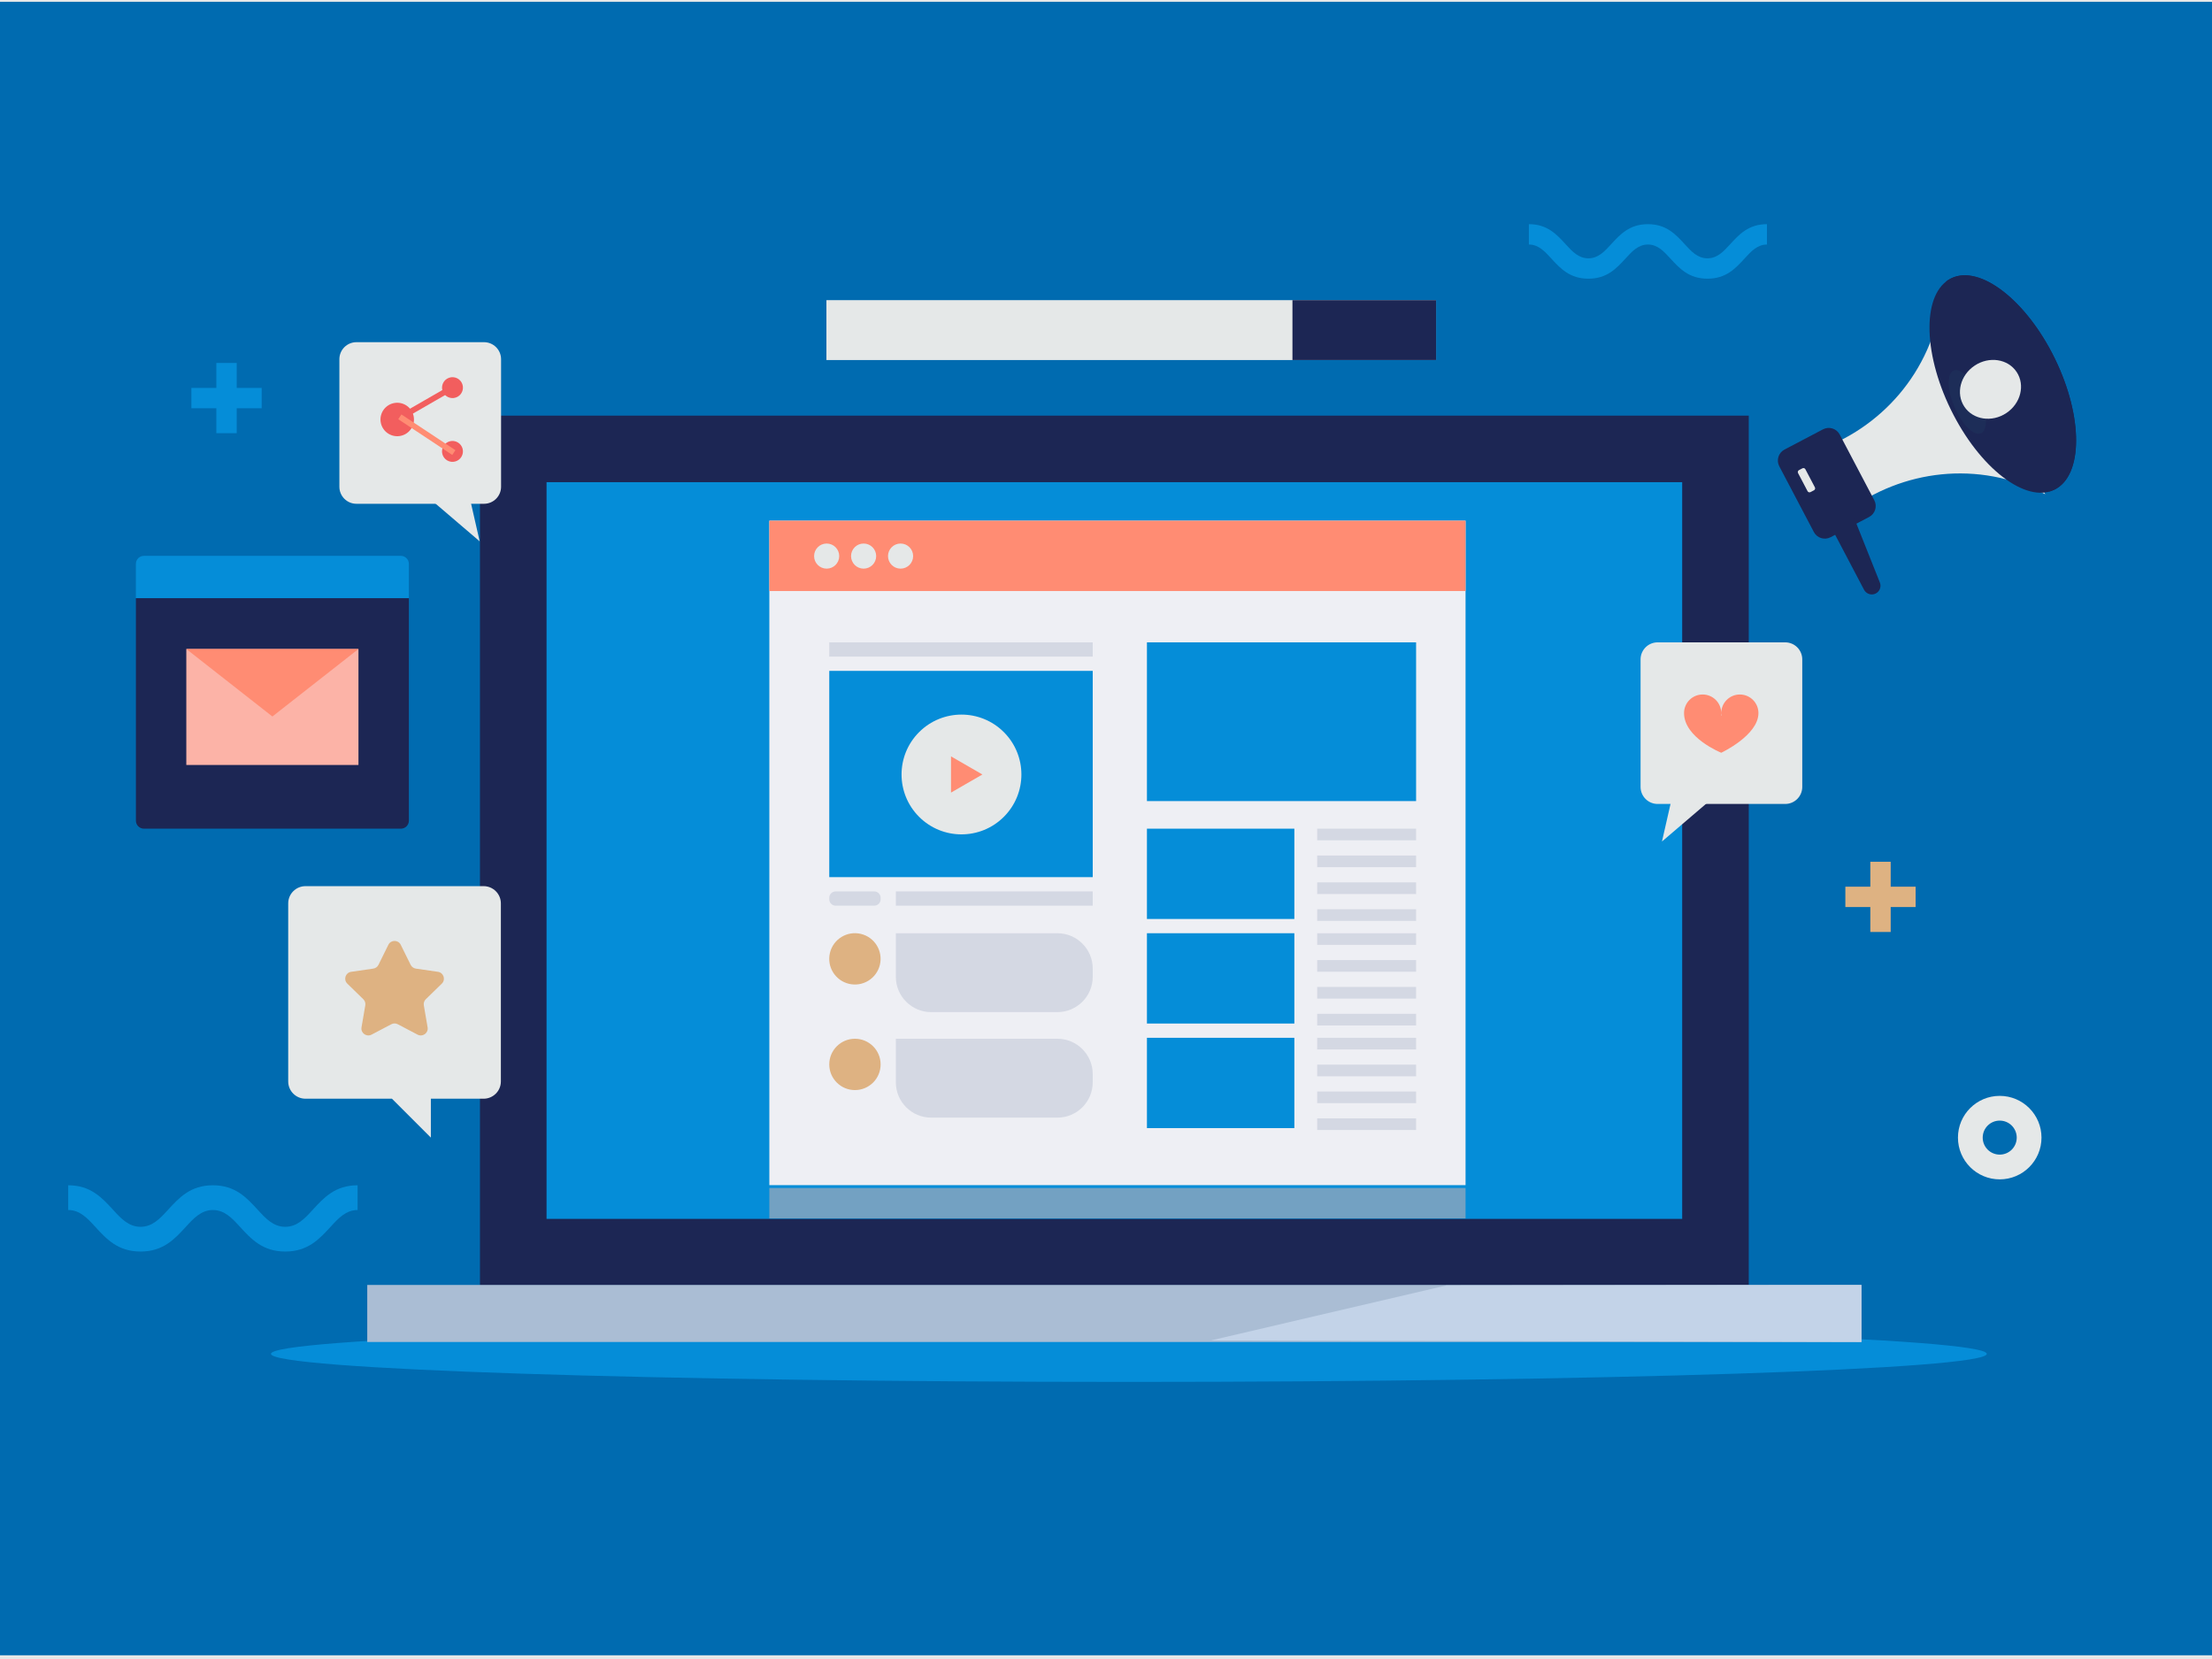 <?xml version="1.0" encoding="UTF-8"?> <svg xmlns="http://www.w3.org/2000/svg" width="1200" height="900" viewBox="0 0 1200 900" fill="none"><g clip-path="url(#clip0_1211_25)"><rect width="1200" height="900" fill="#E5E8E8"></rect><g clip-path="url(#clip1_1211_25)"><path d="M1318 1H-118V898H1318V1Z" fill="#006BB0"></path><path d="M612.405 749.678C869.442 749.678 1077.81 742.866 1077.81 734.464C1077.81 726.063 869.442 719.251 612.405 719.251C355.367 719.251 146.997 726.063 146.997 734.464C146.997 742.866 355.367 749.678 612.405 749.678Z" fill="#058DD8"></path><path d="M948.694 225.482H260.38V697.337H948.694V225.482Z" fill="#1C2654"></path><path d="M912.573 661.236V261.577L296.501 261.577V661.236H912.573Z" fill="#058DD8"></path><path d="M1009.83 697.078H199.234V728.017H1009.83V697.078Z" fill="#AABDD4"></path><path d="M795.059 282.465H417.363V642.932H795.059V282.465Z" fill="#EEEFF4"></path><path d="M795.059 644.477H417.363V660.977H795.059V644.477Z" fill="#73A1C2"></path><path d="M795.059 282.465H417.363V320.625H795.059V282.465Z" fill="#FF8C73"></path><path d="M592.798 348.473H449.872V356.206H592.798V348.473Z" fill="#D4D8E3"></path><path d="M474.273 483.586H453.335C451.422 483.586 449.872 485.136 449.872 487.047V487.858C449.872 489.77 451.422 491.32 453.335 491.32H474.273C476.185 491.32 477.736 489.77 477.736 487.858V487.047C477.736 485.136 476.185 483.586 474.273 483.586Z" fill="#D4D8E3"></path><path d="M592.798 483.586H485.993V491.32H592.798V483.586Z" fill="#D4D8E3"></path><path d="M592.798 363.946H449.872V475.847H592.798V363.946Z" fill="#058DD8"></path><path d="M477.344 523.37C479.111 515.887 474.474 508.389 466.987 506.623C459.499 504.857 451.997 509.491 450.23 516.974C448.463 524.457 453.1 531.955 460.587 533.721C468.074 535.488 475.576 530.853 477.344 523.37Z" fill="#DEB282"></path><path d="M485.993 506.273H573.627C584.21 506.273 592.798 514.857 592.798 525.433V529.91C592.798 540.486 584.21 549.07 573.627 549.07H505.163C494.581 549.07 485.993 540.486 485.993 529.91V506.268V506.273Z" fill="#D4D8E3"></path><path d="M463.801 591.364C471.494 591.364 477.73 585.131 477.73 577.443C477.73 569.754 471.494 563.521 463.801 563.521C456.108 563.521 449.872 569.754 449.872 577.443C449.872 585.131 456.108 591.364 463.801 591.364Z" fill="#DEB282"></path><path d="M485.993 563.516H573.627C584.21 563.516 592.798 572.099 592.798 582.676V587.152C592.798 597.729 584.21 606.312 573.627 606.312H505.163C494.581 606.312 485.993 597.729 485.993 587.152V563.51V563.516Z" fill="#D4D8E3"></path><path d="M768.227 348.473H622.208V434.59H768.227V348.473Z" fill="#058DD8"></path><path d="M702.182 563.002H622.208V611.992H702.182V563.002Z" fill="#058DD8"></path><path d="M768.227 606.71H714.565V613.025H768.227V606.71Z" fill="#D4D8E3"></path><path d="M768.227 592.142H714.565V598.457H768.227V592.142Z" fill="#D4D8E3"></path><path d="M768.227 577.57H714.565V583.884H768.227V577.57Z" fill="#D4D8E3"></path><path d="M768.227 563.002H714.565V569.317H768.227V563.002Z" fill="#D4D8E3"></path><path d="M702.182 506.273H622.208V555.263H702.182V506.273Z" fill="#058DD8"></path><path d="M768.227 549.986H714.565V556.301H768.227V549.986Z" fill="#D4D8E3"></path><path d="M768.227 535.413H714.565V541.728H768.227V535.413Z" fill="#D4D8E3"></path><path d="M768.227 520.846H714.565V527.161H768.227V520.846Z" fill="#D4D8E3"></path><path d="M768.227 506.273H714.565V512.588H768.227V506.273Z" fill="#D4D8E3"></path><path d="M702.182 449.55H622.208V498.54H702.182V449.55Z" fill="#058DD8"></path><path d="M768.227 493.257H714.565V499.572H768.227V493.257Z" fill="#D4D8E3"></path><path d="M768.227 478.69H714.565V485.005H768.227V478.69Z" fill="#D4D8E3"></path><path d="M768.227 464.117H714.565V470.432H768.227V464.117Z" fill="#D4D8E3"></path><path d="M768.227 449.55H714.565V455.865H768.227V449.55Z" fill="#D4D8E3"></path><path d="M544.583 443.128C557.278 430.44 557.278 409.868 544.583 397.179C531.887 384.491 511.304 384.491 498.609 397.179C485.913 409.868 485.913 430.44 498.609 443.128C511.304 455.817 531.888 455.817 544.583 443.128Z" fill="#E5E8E8"></path><path d="M532.944 420.156L515.917 410.33V429.981L532.944 420.156Z" fill="#FF8C73"></path><path d="M968.467 348.473H899.251C894.142 348.473 890 352.613 890 357.719V426.896C890 432.002 894.142 436.142 899.251 436.142H968.467C973.576 436.142 977.718 432.002 977.718 426.896V357.719C977.718 352.613 973.576 348.473 968.467 348.473Z" fill="#E5E8E8"></path><path d="M943.856 376.757C938.283 376.757 933.765 381.273 933.765 386.842C933.765 387.301 933.804 387.748 933.864 388.195C933.831 388.195 933.798 388.195 933.765 388.195C933.732 388.195 933.699 388.195 933.666 388.195C933.726 387.753 933.765 387.306 933.765 386.842C933.765 381.273 929.247 376.757 923.674 376.757C918.102 376.757 913.584 381.273 913.584 386.842C913.584 400.289 933.765 408.359 933.765 408.359C933.765 408.359 953.946 398.948 953.946 386.842C953.946 381.273 949.428 376.757 943.856 376.757Z" fill="#FF8C73"></path><path d="M933.599 429.181L901.61 456.51L910.894 415.773L933.599 429.181Z" fill="#E5E8E8"></path><path d="M262.352 480.732H165.731C160.551 480.732 156.353 484.927 156.353 490.105V586.672C156.353 591.85 160.551 596.045 165.731 596.045H212.633L233.743 617.142V596.045H262.347C267.527 596.045 271.725 591.85 271.725 586.672V490.105C271.725 484.927 267.527 480.732 262.347 480.732H262.352Z" fill="#E5E8E8"></path><path d="M217.405 512.544L222.774 523.413C223.321 524.522 224.376 525.284 225.602 525.466L237.603 527.211C240.68 527.658 241.911 531.439 239.686 533.608L231.003 542.07C230.12 542.932 229.716 544.174 229.926 545.388L231.975 557.333C232.5 560.397 229.286 562.732 226.53 561.286L215.793 555.644C214.699 555.07 213.396 555.07 212.302 555.644L201.565 561.286C198.815 562.732 195.595 560.397 196.119 557.333L198.169 545.388C198.378 544.174 197.975 542.932 197.092 542.07L188.409 533.608C186.183 531.439 187.41 527.658 190.491 527.211L202.493 525.466C203.714 525.29 204.774 524.522 205.321 523.413L210.689 512.544C212.065 509.756 216.041 509.756 217.416 512.544H217.405Z" fill="#DEB282"></path><path d="M193.363 273.302H262.579C267.688 273.302 271.83 269.162 271.83 264.056V194.879C271.83 189.773 267.688 185.633 262.579 185.633H193.363C188.254 185.633 184.112 189.773 184.112 194.879V264.056C184.112 269.162 188.254 273.302 193.363 273.302Z" fill="#E5E8E8"></path><path d="M228.231 266.341L260.22 293.67L250.931 252.933L228.231 266.341Z" fill="#E5E8E8"></path><path d="M216.948 236.526C221.898 235.723 225.26 231.062 224.456 226.115C223.653 221.168 218.989 217.808 214.039 218.611C209.089 219.414 205.728 224.076 206.531 229.023C207.334 233.97 211.999 237.33 216.948 236.526Z" fill="#F25E5E"></path><path d="M242.635 205.378C245.347 203.81 248.821 204.743 250.389 207.454C251.958 210.164 251.024 213.636 248.313 215.204C245.601 216.771 242.127 215.838 240.558 213.128C238.99 210.418 239.923 206.946 242.635 205.378Z" fill="#F25E5E"></path><path d="M248.307 239.972C251.019 241.539 251.952 245.006 250.384 247.722C248.815 250.432 245.347 251.365 242.629 249.797C239.917 248.23 238.984 244.763 240.553 242.047C242.121 239.337 245.59 238.404 248.307 239.972Z" fill="#F25E5E"></path><path d="M244.947 208.741L214.501 226.274L216.048 228.957L246.494 211.424L244.947 208.741Z" fill="#F25E5E"></path><path d="M217.766 224.833L216.055 227.415L245.353 246.803L247.064 244.221L217.766 224.833Z" fill="#FF8C73"></path><path d="M779.064 162.83H448.325V195.321H779.064V162.83Z" fill="#E5E8E8"></path><path d="M779.064 162.83H701.15V195.321H779.064V162.83Z" fill="#1C2654"></path><path d="M984.925 244.576L1002.14 277.298C1031.7 255.163 1072.84 249.29 1109.54 268.124C1090.82 232.536 1072.11 196.949 1053.39 161.362C1048.1 202.254 1019.93 232.79 984.925 244.576Z" fill="#E5E8E8"></path><path d="M988.96 232.916L968.081 243.886C964.792 245.614 963.527 249.679 965.256 252.966L984.006 288.614C985.735 291.901 989.802 293.165 993.091 291.437L1013.97 280.467C1017.26 278.739 1018.52 274.674 1016.8 271.387L998.045 235.739C996.316 232.452 992.249 231.188 988.96 232.916Z" fill="#1C2654"></path><path d="M975.938 255.042L977.805 254.061C978.387 253.755 979.103 253.977 979.409 254.559L984.572 264.375C984.878 264.956 984.655 265.672 984.073 265.978L982.201 266.961C981.619 267.267 980.903 267.045 980.597 266.463L975.434 256.647C975.129 256.066 975.351 255.35 975.933 255.044L975.938 255.042Z" fill="#E5E8E8"></path><path d="M1017.64 321.944C1015.33 323.158 1012.47 322.27 1011.25 319.962L990.84 281.151C989.625 278.844 990.514 275.984 992.823 274.77L996.91 272.623C999.396 271.32 1002.46 272.452 1003.5 275.057L1019.82 316.015C1020.71 318.262 1019.77 320.818 1017.63 321.944H1017.64Z" fill="#1C2654"></path><path d="M1114.51 265.671C1130.11 258.061 1130.22 226.226 1114.75 194.564C1099.29 162.902 1074.11 143.404 1058.51 151.014C1042.91 158.624 1042.81 190.46 1058.27 222.121C1073.74 253.783 1098.92 273.281 1114.51 265.671Z" fill="#1C2654"></path><path d="M1114.75 194.515C1099.28 162.852 1074.1 143.355 1058.5 150.967C1057.4 151.503 1056.39 152.16 1055.44 152.921C1071.12 149.019 1094.08 167.991 1108.55 197.606C1122.93 227.044 1123.84 256.631 1111.37 266.755C1112.45 266.484 1113.5 266.109 1114.5 265.618C1130.1 258.006 1130.2 226.172 1114.74 194.509L1114.75 194.515Z" fill="#1C2654"></path><path d="M1074.68 235.066C1078.47 233.413 1078.21 224.456 1074.11 215.061C1070 205.665 1063.6 199.388 1059.82 201.041C1056.03 202.694 1056.28 211.651 1060.39 221.047C1064.5 230.443 1070.89 236.719 1074.68 235.066Z" fill="#1D2D58"></path><path d="M1088.4 224.101C1096.23 218.904 1098.75 208.919 1094.02 201.799C1089.3 194.679 1079.11 193.12 1071.28 198.317C1063.44 203.515 1060.92 213.5 1065.65 220.62C1070.38 227.74 1080.56 229.298 1088.4 224.101Z" fill="#E5E8E8"></path><path d="M73.728 324.494V445.194C73.728 447.601 75.678 449.55 78.086 449.55H217.461C219.869 449.55 221.818 447.601 221.818 445.194V324.494H73.734H73.728Z" fill="#1C2654"></path><path d="M221.813 305.903C221.813 303.496 219.863 301.547 217.455 301.547H78.08C75.672 301.547 73.722 303.496 73.722 305.903V324.5H221.807V305.903H221.813Z" fill="#058DD8"></path><path d="M194.463 352.083H101.073V414.994H194.463V352.083Z" fill="#FCB3A7"></path><path d="M147.771 388.697L101.073 352.083H147.771H194.463L147.771 388.697Z" fill="#FF8C73"></path><path d="M488.555 308.486C492.319 308.486 495.371 305.436 495.371 301.674C495.371 297.912 492.319 294.863 488.555 294.863C484.791 294.863 481.74 297.912 481.74 301.674C481.74 305.436 484.791 308.486 488.555 308.486Z" fill="#E5E8E8"></path><path d="M468.507 308.486C472.271 308.486 475.322 305.436 475.322 301.674C475.322 297.912 472.271 294.863 468.507 294.863C464.743 294.863 461.691 297.912 461.691 301.674C461.691 305.436 464.743 308.486 468.507 308.486Z" fill="#E5E8E8"></path><path d="M448.458 308.486C452.222 308.486 455.273 305.436 455.273 301.674C455.273 297.912 452.222 294.863 448.458 294.863C444.694 294.863 441.642 297.912 441.642 301.674C441.642 305.436 444.694 308.486 448.458 308.486Z" fill="#E5E8E8"></path><path fill-rule="evenodd" clip-rule="evenodd" d="M958.586 132.652C953.378 132.652 949.981 136.356 946.579 140.071C941.497 145.618 936.405 151.183 926.292 151.183C916.18 151.183 911.082 145.618 906.006 140.071C902.604 136.356 899.213 132.652 893.999 132.652C888.785 132.652 885.394 136.356 881.992 140.071C876.911 145.618 871.818 151.183 861.706 151.183C851.593 151.183 846.495 145.618 841.419 140.071C838.017 136.356 834.626 132.652 829.412 132.652V121.612C839.42 121.612 844.468 127.126 849.527 132.658C852.951 136.395 856.381 140.143 861.7 140.143C867.019 140.143 870.454 136.395 873.873 132.658C878.932 127.126 883.986 121.612 893.988 121.612C903.99 121.612 909.044 127.126 914.103 132.658C917.527 136.395 920.957 140.143 926.276 140.143C931.595 140.143 935.03 136.395 938.449 132.658C943.508 127.126 948.561 121.612 958.564 121.612V132.652H958.586Z" fill="#058DD8"></path><path d="M1025.69 467.495H1014.64V505.594H1025.69V467.495Z" fill="#DEB282"></path><path d="M1039.22 481.025H1001.1V492.065H1039.22V481.025Z" fill="#DEB282"></path><path d="M128.412 196.91H117.366V235.009H128.412V196.91Z" fill="#058DD8"></path><path d="M141.949 210.44H103.829V221.48H141.949V210.44Z" fill="#058DD8"></path><path fill-rule="evenodd" clip-rule="evenodd" d="M194.01 656.428C187.675 656.428 183.555 660.933 179.418 665.448C173.243 672.193 167.052 678.95 154.758 678.95C142.463 678.95 136.272 672.188 130.097 665.448C125.966 660.933 121.84 656.428 115.505 656.428C109.17 656.428 105.05 660.933 100.913 665.448C94.738 672.193 88.547 678.95 76.252 678.95C63.958 678.95 57.767 672.188 51.592 665.448C47.461 660.933 43.335 656.428 37 656.428V643.009C49.162 643.009 55.298 649.71 61.451 656.434C65.609 660.977 69.785 665.536 76.247 665.536C82.709 665.536 86.884 660.982 91.043 656.434C97.196 649.716 103.332 643.009 115.494 643.009C127.656 643.009 133.792 649.71 139.945 656.434C144.104 660.977 148.279 665.536 154.741 665.536C161.203 665.536 165.378 660.982 169.537 656.434C175.69 649.716 181.826 643.009 193.988 643.009V656.428H194.01Z" fill="#058DD8"></path><path fill-rule="evenodd" clip-rule="evenodd" d="M1084.84 594.505C1091.09 594.505 1096.76 597.039 1100.86 601.14C1104.96 605.236 1107.5 610.899 1107.5 617.148C1107.5 623.397 1104.96 629.06 1100.86 633.161C1096.76 637.257 1091.09 639.796 1084.84 639.796C1078.58 639.796 1072.92 637.263 1068.81 633.161C1064.72 629.066 1062.18 623.402 1062.18 617.148C1062.18 610.894 1064.71 605.236 1068.81 601.14C1072.91 597.044 1078.58 594.505 1084.84 594.505ZM1091.37 610.623C1089.7 608.956 1087.39 607.924 1084.84 607.924C1082.29 607.924 1079.98 608.956 1078.31 610.623C1076.64 612.29 1075.61 614.598 1075.61 617.148C1075.61 619.698 1076.64 622 1078.31 623.673C1079.98 625.34 1082.29 626.372 1084.84 626.372C1087.39 626.372 1089.69 625.34 1091.37 623.673C1093.03 622.006 1094.07 619.698 1094.07 617.148C1094.07 614.598 1093.03 612.296 1091.37 610.623Z" fill="#E5E8E8"></path><path d="M784.708 697.337L656.899 727.178L1009.83 728.023V697.078L784.708 697.337Z" fill="#C3D3E8"></path></g></g><defs><clipPath id="clip0_1211_25"><rect width="1200" height="900" fill="white"></rect></clipPath><clipPath id="clip1_1211_25"><rect width="1436" height="897" fill="white" transform="translate(-118 1)"></rect></clipPath></defs></svg> 